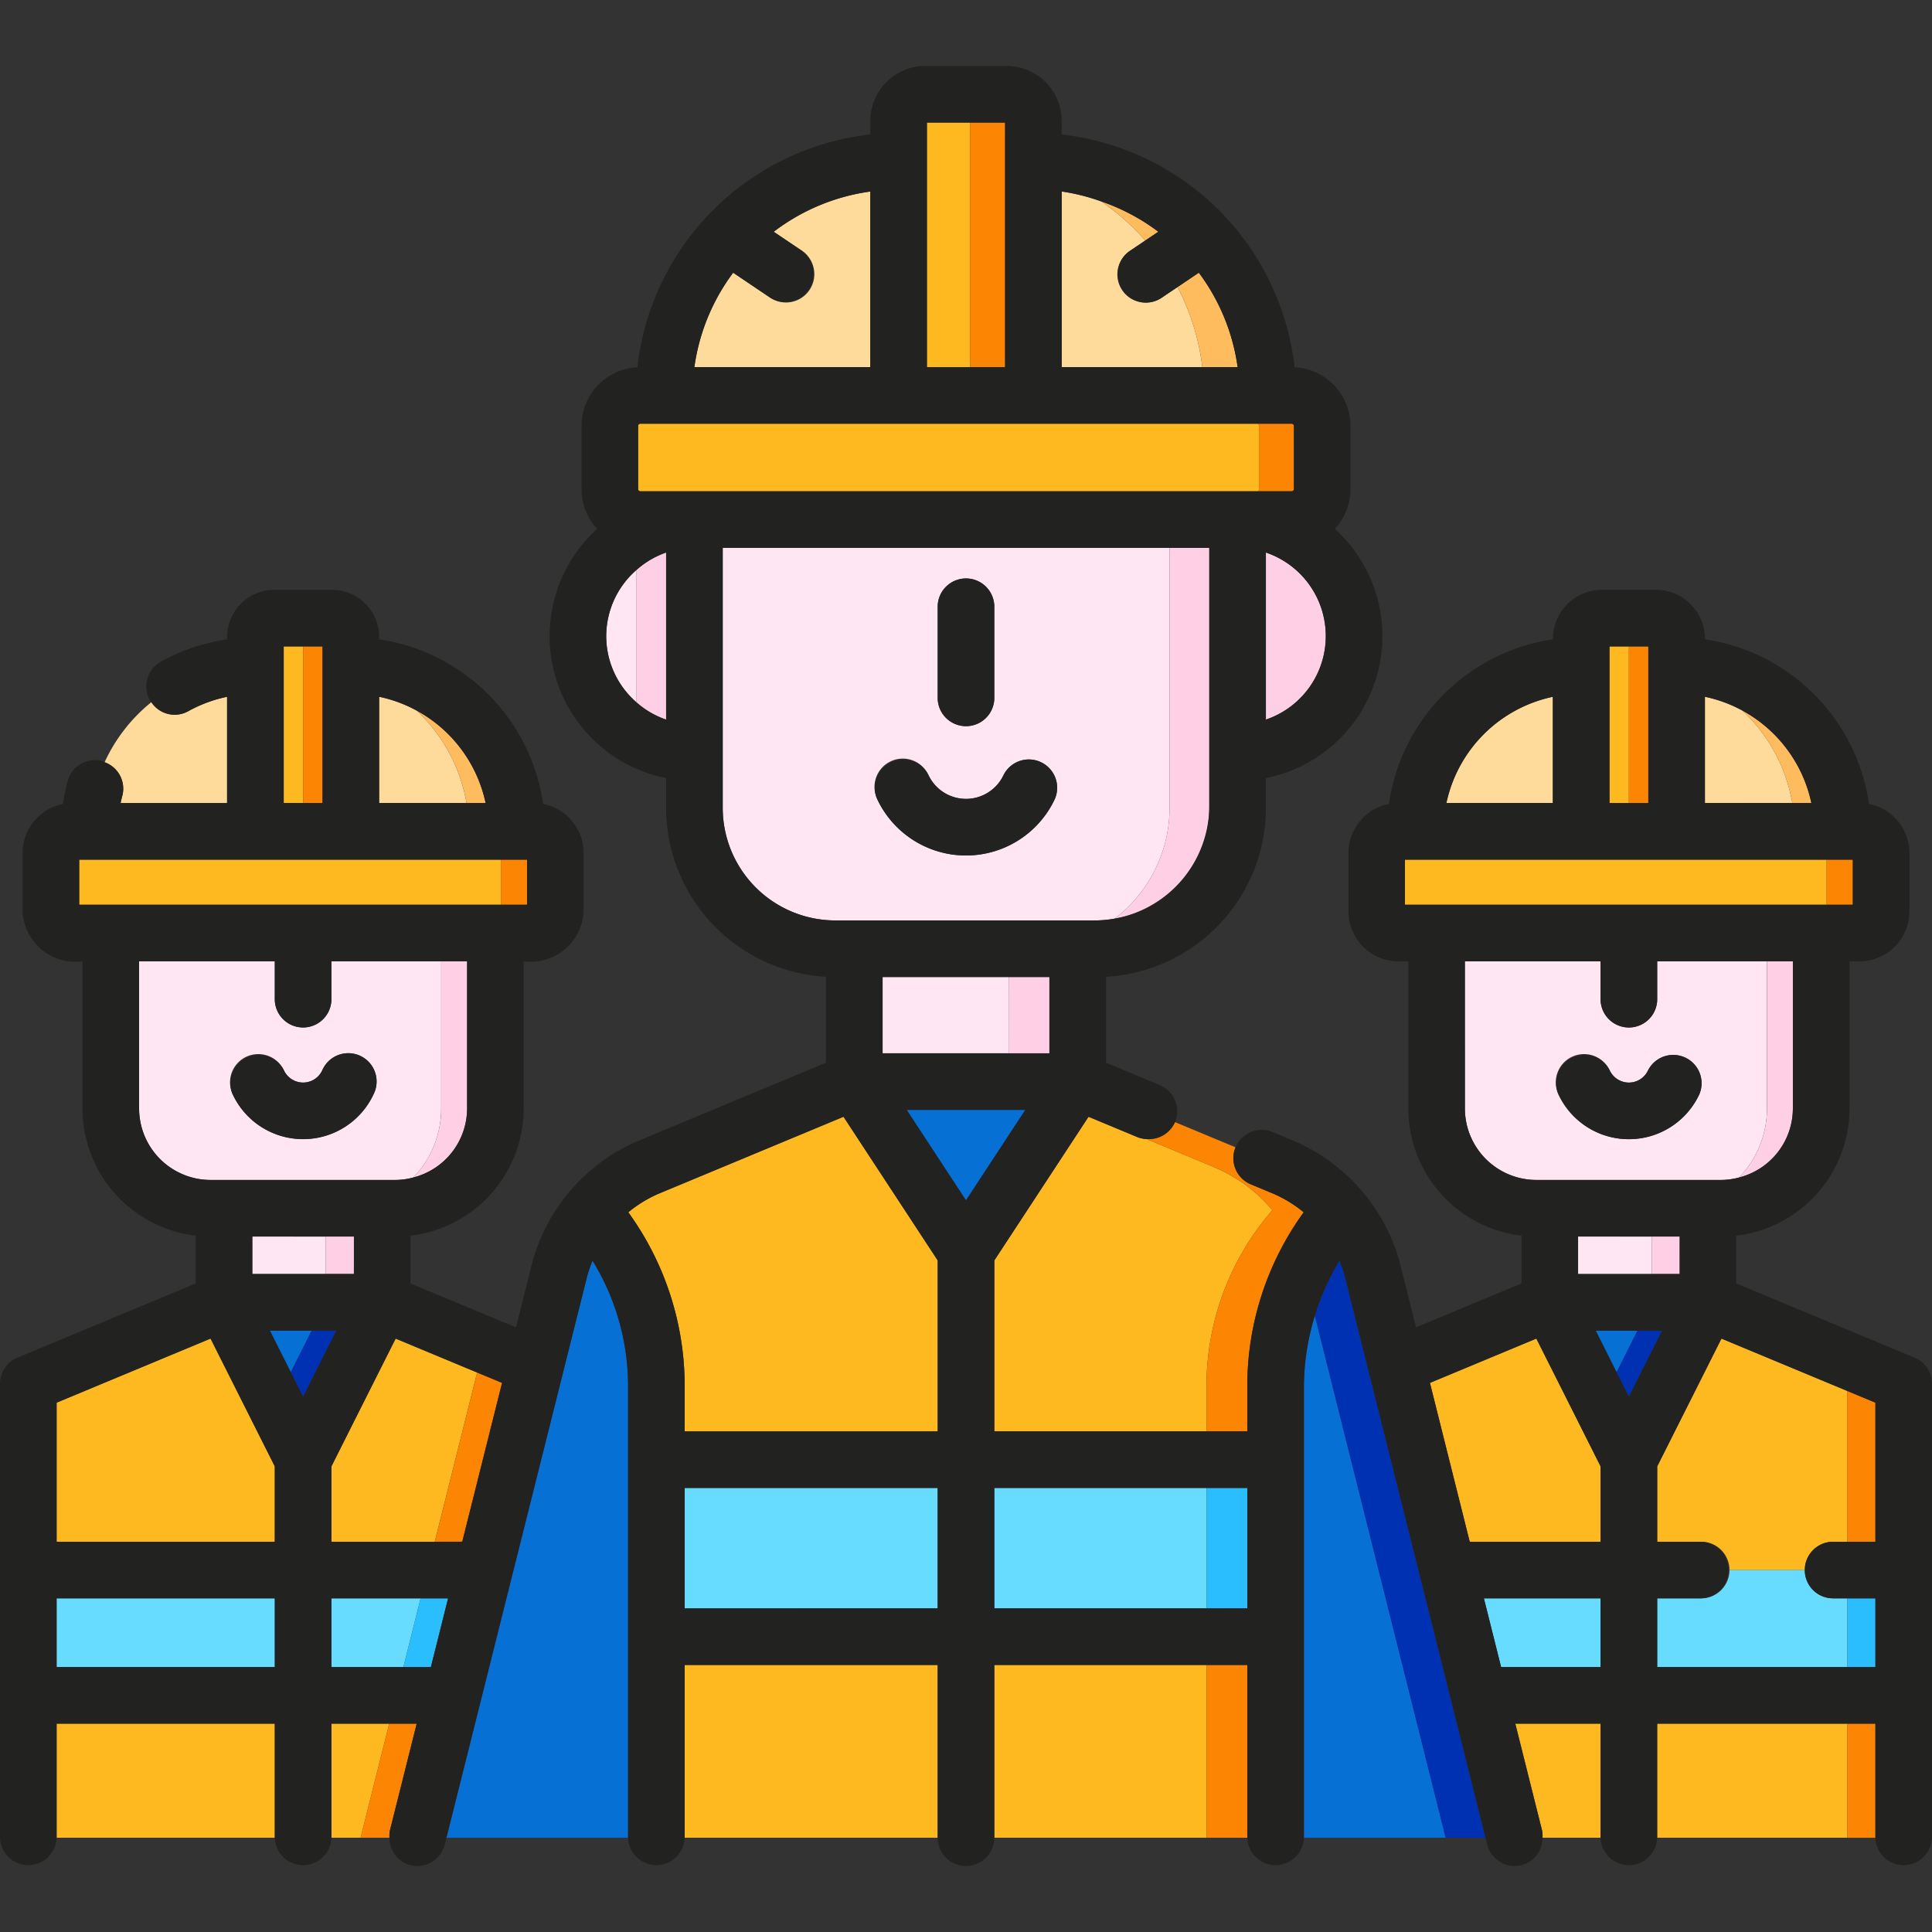 <svg xmlns="http://www.w3.org/2000/svg" width="64" height="64" viewBox="0 0 64 64"><rect x="0" y="0" width="64" height="64" fill="#333333" stroke="none"/><defs><style>.a{fill:#ffdb9b;}.b{fill:#ffbc5e;}.c{fill:#ffe6f2;}.d{fill:#ffcfe6;}.e{fill:#0670d5;}.f{fill:#0031b2;}.g{fill:#feb820;}.h{fill:#fd8504;}.i{fill:#68dcff;}.j{fill:#2abeff;}.k{fill:#222221;}</style></defs><path class="a" d="M12.559,26.602V23.081a4.528,4.528,0,0,1,1.244.458,5.473,5.473,0,0,1,1.652,3.063ZM4.052,26.36q-.032.12-.058.242H7.523v-3.52a4.534,4.534,0,0,0-1.283.475.925.925,0,0,1-1.226-.297A5.506,5.506,0,0,0,3.465,25.25.929.929,0,0,1,4.052,26.36Zm55.321.242a5.473,5.473,0,0,0-1.652-3.063,4.529,4.529,0,0,0-1.243-.457v3.521Zm-7.932,0v-3.52a4.569,4.569,0,0,0-3.527,3.52ZM36.478,6.672A6.718,6.718,0,0,0,35.17,6.343v5.818h4.659a7.701,7.701,0,0,0-.822-2.652l-.498.335A.938.938,0,1,1,37.461,8.29l.479-.323A7.79,7.79,0,0,0,36.478,6.672Zm-7.648,5.49V6.344a6.798,6.798,0,0,0-3.2,1.333l.909.612a.938.938,0,1,1-1.048,1.555l-1.204-.811a6.776,6.776,0,0,0-1.285,3.128Z"/><path class="b" d="M13.803,23.539a4.569,4.569,0,0,1,2.284,3.063h-.632A5.473,5.473,0,0,0,13.803,23.539Zm45.57,3.063h.632a4.569,4.569,0,0,0-2.284-3.063A5.473,5.473,0,0,1,59.373,26.602ZM37.94,7.967l.431-.29a6.82,6.82,0,0,0-1.893-1.005A7.79,7.79,0,0,1,37.94,7.967Zm3.058,4.194a6.784,6.784,0,0,0-1.285-3.128l-.706.476a7.701,7.701,0,0,1,.822,2.652Z"/><path class="c" d="M6.974,39.088h6.133a2.338,2.338,0,0,0,.583-.081,3.287,3.287,0,0,0,.925-2.285V31.845H10.978v1.284a.938.938,0,0,1-1.875,0V31.845H4.608v4.876A2.369,2.369,0,0,0,6.974,39.088Zm1.186-4.082a.938.938,0,0,1,1.246.453.7.7,0,0,0,1.268,0,.938.938,0,1,1,1.699.793,2.575,2.575,0,0,1-4.665,0A.938.938,0,0,1,8.161,35.005Zm2.635,5.957v1.241H8.358V40.962Zm40.097-1.875h6.133a2.339,2.339,0,0,0,.583-.081,3.287,3.287,0,0,0,.925-2.285V31.845H54.897v1.284a.938.938,0,0,1-1.875,0V31.845H48.526v4.876A2.369,2.369,0,0,0,50.893,39.088Zm1.186-4.082a.938.938,0,0,1,1.246.453.7.7,0,0,0,1.268,0,.938.938,0,0,1,1.699.793,2.575,2.575,0,0,1-4.666,0A.938.938,0,0,1,52.079,35.005Zm2.635,5.957v1.241H52.276V40.962ZM20.082,21.07a2.907,2.907,0,0,1,.992-2.181v4.362A2.908,2.908,0,0,1,20.082,21.07Zm7.588,9.42h8.661a3.695,3.695,0,0,0,.601-.061,4.64,4.64,0,0,0,1.813-3.668v-8.614H23.941v8.614A3.732,3.732,0,0,0,27.669,30.491Zm3.393-10.36a.938.938,0,1,1,1.875,0V23.148a.938.938,0,0,1-1.875,0Zm-1.554,5.088a.937.937,0,0,1,1.246.453,1.375,1.375,0,0,0,2.491,0,.938.938,0,0,1,1.699.793,3.25,3.25,0,0,1-5.889,0A.938.938,0,0,1,29.508,25.219Zm3.904,7.147v2.525H29.237V32.366Z"/><path class="d" d="M14.616,36.721V31.845h.858v4.876A2.364,2.364,0,0,1,13.69,39.006,3.287,3.287,0,0,0,14.616,36.721Zm-3.82,5.482h.928V40.962h-.928Zm46.813-3.197a2.364,2.364,0,0,0,1.783-2.285V31.845h-.858v4.876A3.287,3.287,0,0,1,57.608,39.006Zm-2.895,3.197h.928V40.962h-.928Zm-12.78-23.9V23.838a2.922,2.922,0,0,0,0-5.535ZM22.066,23.838V18.303a2.916,2.916,0,0,0-.992.587v4.362A2.914,2.914,0,0,0,22.066,23.838ZM36.931,30.43a3.725,3.725,0,0,0,3.128-3.667V18.148h-1.315v8.614A4.64,4.64,0,0,1,36.931,30.43Zm-3.519,4.461h1.351V32.366H33.413Z"/><path class="e" d="M9.633,45.455l-.692-1.376h1.383Zm44.61-1.376H52.86l.692,1.376ZM19.629,41.761a4.097,4.097,0,0,0-.197.588L14.79,60.877h6.016V45.917A7.93,7.93,0,0,0,19.629,41.761Zm14.336-4.995h-3.93L32,39.764Zm6.964,1.239-1.153-.48,1.153.48Zm2.627,5.578a7.9,7.9,0,0,0-.362,2.333v14.96h4.695Z"/><path class="f" d="M9.633,45.455l.692-1.376h.816l-1.1,2.187Zm44.326.811,1.1-2.187h-.816l-.692,1.376Zm-9.391-3.915a4.104,4.104,0,0,0-.197-.59,7.94,7.94,0,0,0-.815,1.822l4.332,17.293,0,0,0,0H49.21Z"/><path class="g" d="M9.103,51.072H1.875V46.465l5.1-2.123,2.128,4.234ZM1.875,57.099V60.877H9.103V57.099Zm9.103,0V60.877h.968l.947-3.778Zm2.128-12.757-2.128,4.234v2.496h3.424l1.404-5.605ZM19.144,60.877h0v0h0Zm-2.552-32.4H2.623V29.97H16.592Zm-7.194-1.875h.643V21.413H9.398Zm40.799,30.497.89,3.55a.901.901,0,0,1,.011.228h1.925V57.099Zm4.7,0V60.877h6.3V57.099ZM50.893,44.342,47.368,45.81l1.319,5.262h4.335v-2.496Zm6.132,0-2.128,4.234v2.496H56.354a.937.937,0,0,1,.938.938h2.495a.938.938,0,0,1,.938-.937h.473V46.078ZM44.856,60.877v0h3.033l0,0Zm15.654-32.4H46.541V29.97H60.51Zm-7.194-1.875h.643V21.413h-.643ZM21.138,14.11V16.2a.074.074,0,0,0,.074.074H41.69c.002-.026.015-.047.015-.073V14.11c0-.026-.013-.048-.015-.074H21.212A.074.074,0,0,0,21.138,14.11Zm9.567-1.949h1.43V4.06h-1.43Zm.358,42.993H22.681V60.877l0,0h8.381l0,0Zm8.905,0h-7.03v5.723l0,0h7.03ZM22.681,47.416h8.381V41.753l-3.121-4.76-6.075,2.529a4.161,4.161,0,0,0-1.054.636,9.806,9.806,0,0,1,1.868,5.758ZM42.15,40.089a5.057,5.057,0,0,0-1.945-1.431l-2.221-.925a.92.92,0,0,1-.287-.057l-1.639-.682-3.121,4.76v5.662h7.03V45.917A8.87,8.87,0,0,1,42.15,40.089Z"/><path class="h" d="M16.592,29.97V28.477h.867V29.97Zm-6.551-3.368h.644V21.413h-.644ZM14.79,60.877l0,0,4.355,0h0v0Zm-1.876-.228.89-3.55h-.911l-.947,3.778,0,0,.957,0A.895.895,0,0,1,12.914,60.649ZM15.807,45.466l-1.404,5.605h.911l1.319-5.262ZM62.125,57.099h-.929v3.779h.929l0,0Zm-.929-6.027h.929V46.465l-.929-.387ZM61.377,29.97V28.477H60.51V29.97Zm-7.418-3.368h.644V21.413h-.644ZM41.705,16.2c0,.026-.013.048-.015.073h1.098a.074.074,0,0,0,.074-.074V14.11a.074.074,0,0,0-.074-.074H41.69c.002.026.015.048.015.074Zm-9.57-4.039h1.16V4.06h-1.16Zm9.184,42.993H39.968v5.723h1.351l0,0ZM38.923,37.171a.927.927,0,0,1-.939.562l2.221.925a5.057,5.057,0,0,1,1.945,1.431,8.87,8.87,0,0,0-2.183,5.829v1.498h1.351V45.917a9.806,9.806,0,0,1,1.868-5.758,4.168,4.168,0,0,0-1.053-.636l-.699-.291a.938.938,0,0,1-.505-1.226l0,0-1.153-.48-.852-.355Z"/><path class="i" d="M13.933,52.947l-.57,2.277H10.978v-2.277Zm-4.829,2.277v-2.277H1.875v2.277Zm47.251-2.277H54.897v2.277h6.3V52.947h-.473a.937.937,0,0,1-.938-.938v0H57.291A.937.937,0,0,1,56.354,52.947Zm-3.332,2.277v-2.277H49.156l.57,2.277ZM31.062,53.279V49.291H22.682v3.989Zm8.905-3.989h-7.03v3.989h7.03Z"/><path class="j" d="M14.844,52.947l-.57,2.277h-.911l.57-2.277ZM62.125,55.224V52.947h-.929v2.277ZM41.318,53.279V49.291H39.968v3.989Z"/><path class="k" d="M63.423,44.974,57.517,42.516V40.933a4.247,4.247,0,0,0,3.75-4.212V31.845h.332a1.656,1.656,0,0,0,1.654-1.654V28.256a1.656,1.656,0,0,0-1.34-1.623,6.443,6.443,0,0,0-5.434-5.455,1.627,1.627,0,0,0-1.563-1.64h-1.91a1.628,1.628,0,0,0-1.563,1.64,6.443,6.443,0,0,0-5.434,5.455,1.656,1.656,0,0,0-1.34,1.623v1.936A1.656,1.656,0,0,0,46.32,31.845h.332v4.876a4.247,4.247,0,0,0,3.75,4.212V42.516l-3.494,1.454-.52-2.074a6.146,6.146,0,0,0-3.534-4.105l-.699-.291a.937.937,0,0,0-1.226.505v0l0,0a.938.938,0,0,0,.505,1.226l.699.291a4.168,4.168,0,0,1,1.053.636,9.806,9.806,0,0,0-1.868,5.758v1.499H32.938V41.754l3.121-4.76,1.639.682a.989.989,0,0,0,1.226-.505l0,0a.938.938,0,0,0-.505-1.226l-1.78-.741V32.357a5.61,5.61,0,0,0,5.296-5.594v-.988A4.794,4.794,0,0,0,44.218,17.52a1.939,1.939,0,0,0,.519-1.32V14.11a1.949,1.949,0,0,0-1.851-1.944A8.748,8.748,0,0,0,35.17,4.455V4.006A1.823,1.823,0,0,0,33.349,2.185H30.651A1.823,1.823,0,0,0,28.83,4.006v.448a8.744,8.744,0,0,0-7.716,7.712,1.949,1.949,0,0,0-1.851,1.944V16.2a1.939,1.939,0,0,0,.519,1.32,4.794,4.794,0,0,0,2.284,8.255v.988a5.61,5.61,0,0,0,5.296,5.594v2.847l-6.215,2.588a6.133,6.133,0,0,0-3.534,4.104l-.52,2.075L13.598,42.516V40.933a4.247,4.247,0,0,0,3.75-4.212V31.845a1.755,1.755,0,0,0,1.985-1.654V28.256a1.656,1.656,0,0,0-1.34-1.623,6.444,6.444,0,0,0-5.434-5.454v-.077a1.565,1.565,0,0,0-1.563-1.563h-1.91a1.565,1.565,0,0,0-1.563,1.563V21.18a6.42,6.42,0,0,0-2.196.74A.938.938,0,0,0,4.964,23.195c.014.025.034.043.049.066a.925.925,0,0,0,1.226.297,4.534,4.534,0,0,1,1.283-.475v3.52H3.994Q4.02,26.48,4.052,26.36a.929.929,0,0,0-.587-1.11c-.027-.01-.048-.03-.077-.038a.938.938,0,0,0-1.148.664,6.405,6.405,0,0,0-.152.757,1.656,1.656,0,0,0-1.34,1.623v1.936A1.752,1.752,0,0,0,2.733,31.845v4.876a4.247,4.247,0,0,0,3.75,4.212V42.516L.577,44.974A.937.937,0,0,0,0,45.84V60.877a.938.938,0,0,0,1.875,0V57.099H9.103v3.779a.938.938,0,0,0,1.875,0V57.099h2.825l-.89,3.55a.895.895,0,0,0-.011.228.925.925,0,0,0,.692.909.936.936,0,0,0,1.137-.681l.057-.228,0,0L19.432,42.35a4.097,4.097,0,0,1,.197-.588,7.93,7.93,0,0,1,1.177,4.155v14.96a.938.938,0,0,0,1.875,0l0,0V55.154h8.381v5.723l0,0a.937.937,0,0,0,1.875,0l0,0V55.154h8.381V60.877l0,0a.938.938,0,0,0,1.875,0V45.917a8.203,8.203,0,0,1,1.177-4.155,4.104,4.104,0,0,1,.197.59L49.21,60.877l.057.227a.936.936,0,0,0,1.137.681.924.924,0,0,0,.692-.909.901.901,0,0,0-.011-.228l-.89-3.55h2.825v3.779a.938.938,0,0,0,1.875,0V57.099H62.125V60.877l0,0a.938.938,0,0,0,1.875,0V45.84A.937.937,0,0,0,63.423,44.974ZM62.125,51.072H60.724a.938.938,0,0,0-.938.937v0a.937.937,0,0,0,.938.938H62.125v2.277H54.897V52.947H56.354a.938.938,0,0,0,0-1.875H54.897v-2.496l2.128-4.234,4.171,1.736.929.387ZM46.541,28.477H61.377V29.97H46.541Zm4.899-5.395v3.52H47.913A4.569,4.569,0,0,1,51.441,23.082Zm6.28.457a4.569,4.569,0,0,1,2.284,3.063H56.477V23.081A4.529,4.529,0,0,1,57.721,23.539Zm-3.762-2.125h.644v5.189H53.316V21.413Zm-.937,31.533v2.277h-3.295l-.57-2.277Zm2.62-10.743H52.276V40.962H55.642Zm-1.399,1.876h.816l-1.1,2.187-.408-.812L52.86,44.079Zm-5.556,6.993L47.368,45.81l3.526-1.468,2.128,4.234v2.496Zm-.16-19.227h4.495v1.284a.938.938,0,0,0,1.875,0V31.845h4.495v4.876a2.364,2.364,0,0,1-1.783,2.285,2.339,2.339,0,0,1-.583.081H50.893a2.369,2.369,0,0,1-2.366-2.366Zm-23.035-22A.938.938,0,1,0,26.539,8.29L25.63,7.678a6.798,6.798,0,0,1,3.2-1.333v5.817H23.002a6.776,6.776,0,0,1,1.285-3.128ZM37.94,7.967l-.479.323a.938.938,0,1,0,1.048,1.555l.498-.335.706-.476a6.784,6.784,0,0,1,1.285,3.128H35.17V6.343a6.718,6.718,0,0,1,1.308.329,6.82,6.82,0,0,1,1.893,1.005ZM32.135,4.06h1.16v8.101h-2.59V4.06Zm9.555,9.976h1.098a.074.074,0,0,1,.074.074V16.2a.074.074,0,0,1-.074.074H21.212a.074.074,0,0,1-.074-.074V14.11a.074.074,0,0,1,.074-.074ZM31.062,49.291v3.989H22.682V49.291Zm3.701-14.399H29.237V32.366h5.526Zm-.798,1.875L32,39.764l-1.965-2.997Zm7.969-12.929V18.303a2.922,2.922,0,0,1,0,5.535Zm-20.86-4.949a2.916,2.916,0,0,1,.992-.587V23.838a2.911,2.911,0,0,1-.992-4.949Zm2.867-.741H40.059v8.614a3.811,3.811,0,0,1-3.728,3.728H27.669a3.732,3.732,0,0,1-3.728-3.728ZM20.814,40.159a4.161,4.161,0,0,1,1.054-.636l6.075-2.529,3.121,4.76v5.662H22.681V45.917A9.806,9.806,0,0,0,20.814,40.159Zm12.124,9.132h8.381v3.989H32.938ZM2.623,28.477H17.459V29.97H2.623Zm11.18-4.938a4.569,4.569,0,0,1,2.284,3.063H12.559V23.081A4.528,4.528,0,0,1,13.803,23.539Zm-3.763-2.126h.644v5.189H9.398V21.413Zm1.683,20.79H8.358V40.962h3.366Zm-1.399,1.876h.816l-1.1,2.187-.408-.811-.692-1.376ZM4.608,31.845H9.103v1.284a.938.938,0,0,0,1.875,0V31.845h4.495v4.876A2.364,2.364,0,0,1,13.69,39.006a2.338,2.338,0,0,1-.583.081H6.974a2.369,2.369,0,0,1-2.366-2.366ZM1.875,46.465l5.1-2.123,2.128,4.234v2.496H1.875Zm7.228,6.482v2.277H1.875v-2.277Zm5.17,2.277h-3.295v-2.277h3.865Zm.129-4.152H10.978v-2.496l2.128-4.234,2.7,1.124.825.343-1.319,5.262Zm37.224-14.82a.938.938,0,0,1,1.699-.793.7.7,0,0,0,1.268,0,.938.938,0,0,1,1.699.793,2.575,2.575,0,0,1-4.666,0ZM31.062,23.148V20.131a.938.938,0,1,1,1.875,0V23.148a.938.938,0,0,1-1.875,0Zm-2.007,3.317a.938.938,0,0,1,1.699-.793,1.375,1.375,0,0,0,2.491,0,.938.938,0,0,1,1.699.793,3.25,3.25,0,0,1-5.889,0ZM7.708,36.251a.938.938,0,0,1,1.699-.793.7.7,0,0,0,1.268,0,.938.938,0,1,1,1.699.793,2.575,2.575,0,0,1-4.665,0Z"/></svg>